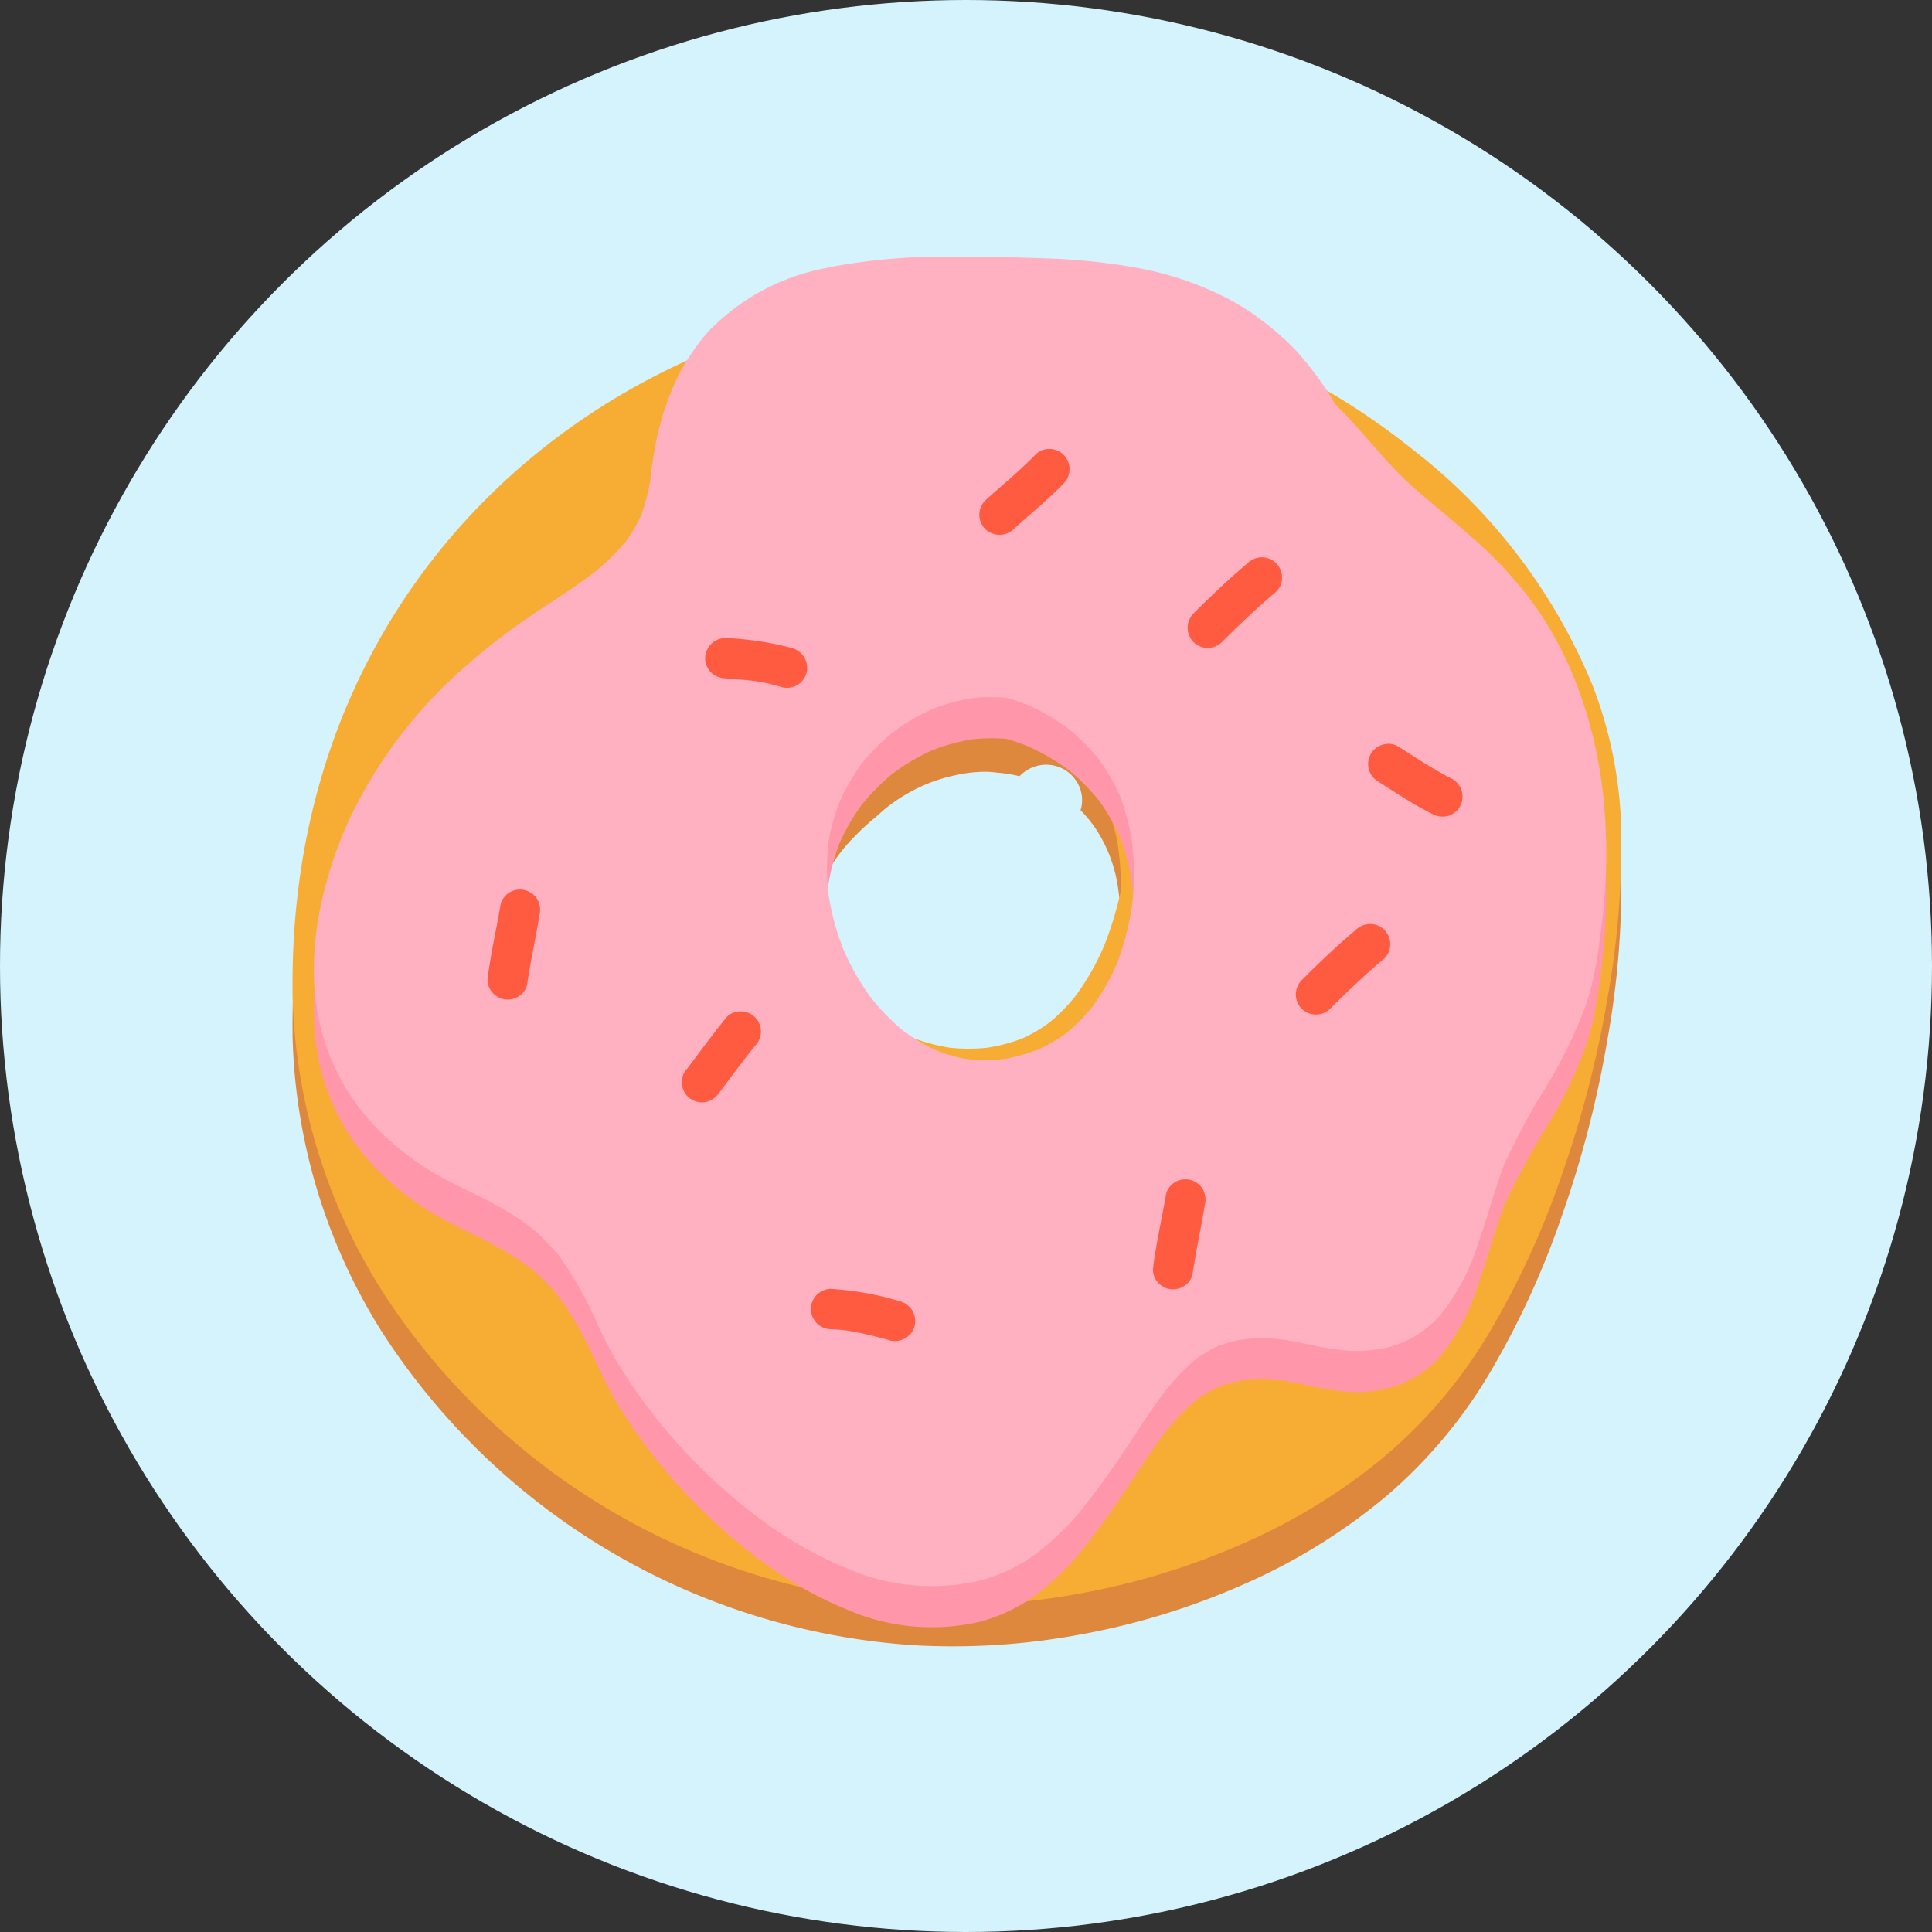 <svg xmlns="http://www.w3.org/2000/svg" width="94" height="94" viewBox="0 0 94 94">
  <rect x="0" y="0" width="94" height="94" fill="#333333" stroke="none"/>
  <g id="Group_28279" data-name="Group 28279" transform="translate(1769.351 -3209.254)">
    <circle id="Ellipse_4293" data-name="Ellipse 4293" cx="47" cy="47" r="47" transform="translate(-1769.351 3209.254)" fill="#d4f3fc"/>
    <path id="Path_52559" data-name="Path 52559" d="M-1717.226,3286.575c-.514.094-1.027.177-1.545.25h0l.085-.012a1.039,1.039,0,0,0-.119.017h-.023c.537-.074,1.066-.161,1.6-.255Zm2.41-31.987a16.478,16.478,0,0,1-.838,2.739,12.315,12.315,0,0,1-1.355,2.37,8.879,8.879,0,0,1-1.277,1.3,7.133,7.133,0,0,1-1.318.78,8.361,8.361,0,0,1-1.7.451,8.622,8.622,0,0,1-1.844,0,9.1,9.1,0,0,1-1.881-.513,9.886,9.886,0,0,1-1.758-1.022,10.039,10.039,0,0,1-1.453-1.462,9.39,9.39,0,0,1-1-1.713,8.959,8.959,0,0,1-.534-1.938c-.024-.193-.042-.386-.05-.583a1.4,1.4,0,0,0-.093-.439,7.555,7.555,0,0,1,.742-2.711,7.932,7.932,0,0,1,1.372-1.861,12.222,12.222,0,0,1,1.137-1.043c.132-.123.267-.242.407-.357a8.253,8.253,0,0,1,2.172-1.256,8.12,8.12,0,0,1,1.3-.374,6.513,6.513,0,0,1,1.335-.152,4.09,4.09,0,0,1,.595.041,6.612,6.612,0,0,1,1.109.176,1.839,1.839,0,0,1,.838-.5,1.751,1.751,0,0,1,.46-.061,1.756,1.756,0,0,1,.883.238,1.77,1.77,0,0,1,.805,1.043,1.643,1.643,0,0,1-.017.936,5.757,5.757,0,0,1,.92,1.187,7.012,7.012,0,0,1,.9,2.546,13.609,13.609,0,0,1,.143,2.181Zm4.477,29.958c-.029.013-.058.029-.091.041.034-.012.062-.028.091-.041Zm.176-.074a.35.35,0,0,1-.078.033.332.332,0,0,0,.078-.033Zm-44.956-24.9a28.256,28.256,0,0,0,4.345,14.476,33.394,33.394,0,0,0,25.938,15.256,33.743,33.743,0,0,0,8.057-.526,35.034,35.034,0,0,0,7.938-2.439,28.778,28.778,0,0,0,6.928-4.283,23.835,23.835,0,0,0,5.043-6,41.464,41.464,0,0,0,3.54-7.733,51.8,51.8,0,0,0,2.189-8.5,42.493,42.493,0,0,0,.67-8.226,20.794,20.794,0,0,0-1.405-7.018,27.9,27.9,0,0,0-8.8-11.5c-21.14-16.87-54.8-3.347-54.439,26.5Z" fill="#de883d" fill-rule="evenodd"/>
    <path id="Path_52560" data-name="Path 52560" d="M-1717.226,3284.575c-.514.094-1.027.177-1.545.25h0l.085-.012a1.039,1.039,0,0,0-.119.017h-.023c.537-.074,1.066-.161,1.6-.255Zm2.41-31.987a16.478,16.478,0,0,1-.838,2.739,12.315,12.315,0,0,1-1.355,2.37,8.879,8.879,0,0,1-1.277,1.3,7.133,7.133,0,0,1-1.318.78,8.361,8.361,0,0,1-1.7.451,8.622,8.622,0,0,1-1.844,0,9.1,9.1,0,0,1-1.881-.513,9.886,9.886,0,0,1-1.758-1.022,10.039,10.039,0,0,1-1.453-1.462,9.39,9.39,0,0,1-1-1.713,8.959,8.959,0,0,1-.534-1.938c-.024-.193-.042-.386-.05-.583a1.4,1.4,0,0,0-.093-.439,7.555,7.555,0,0,1,.742-2.711,7.932,7.932,0,0,1,1.372-1.861,12.222,12.222,0,0,1,1.137-1.043c.132-.123.267-.242.407-.357a8.253,8.253,0,0,1,2.172-1.256,8.12,8.12,0,0,1,1.3-.374,6.513,6.513,0,0,1,1.335-.152,4.09,4.09,0,0,1,.595.041,6.612,6.612,0,0,1,1.109.176,1.839,1.839,0,0,1,.838-.5,1.751,1.751,0,0,1,.46-.061,1.756,1.756,0,0,1,.883.238,1.77,1.77,0,0,1,.805,1.043,1.643,1.643,0,0,1-.017.936,5.757,5.757,0,0,1,.92,1.187,7.012,7.012,0,0,1,.9,2.546,13.609,13.609,0,0,1,.143,2.181Zm4.477,29.958c-.029.013-.058.029-.091.041.034-.012.062-.028.091-.041Zm.176-.074a.35.35,0,0,1-.078.033.332.332,0,0,0,.078-.033Zm-44.956-24.9a28.256,28.256,0,0,0,4.345,14.476,33.394,33.394,0,0,0,25.938,15.256,33.743,33.743,0,0,0,8.057-.526,35.034,35.034,0,0,0,7.938-2.439,28.778,28.778,0,0,0,6.928-4.283,23.835,23.835,0,0,0,5.043-6,41.464,41.464,0,0,0,3.54-7.733,51.8,51.8,0,0,0,2.189-8.5,42.493,42.493,0,0,0,.67-8.226,20.794,20.794,0,0,0-1.405-7.018,27.9,27.9,0,0,0-8.8-11.5c-21.14-16.87-54.8-3.347-54.439,26.5Z" fill="#f7ac34" fill-rule="evenodd"/>
    <path id="Path_52561" data-name="Path 52561" d="M-1721.242,3285.586l-.062.026.062-.026Zm9.963-8.112c-.024.021-.054.042-.079.063.025-.021.053-.042.079-.063Zm2.611-1.081c-.02,0-.037,0-.058.008.021,0,.037,0,.058-.008Zm-43.086-19.341c0,.03-.009.059-.009.088,0-.029.008-.058.009-.088Zm21.481-8.341a.026.026,0,0,0,.016,0,.024.024,0,0,1-.016,0Zm10.789-3.213.081.034a.706.706,0,0,1-.081-.034Zm-2.769,17.294a7.807,7.807,0,0,1-1.585-.451,8.531,8.531,0,0,1-1.582-.953,10.342,10.342,0,0,1-1.564-1.608,12.05,12.05,0,0,1-1.322-2.314,12.506,12.506,0,0,1-.735-2.7,11.226,11.226,0,0,1-.013-2.431,9.793,9.793,0,0,1,.546-2.047,10.516,10.516,0,0,1,1.064-1.851,10.777,10.777,0,0,1,1.5-1.524,10.153,10.153,0,0,1,1.9-1.132,9.4,9.4,0,0,1,1.995-.556,8.913,8.913,0,0,1,1.668-.021c.362.1.719.23,1.072.372a10.337,10.337,0,0,1,1.971,1.161,9.718,9.718,0,0,1,1.482,1.5,9.707,9.707,0,0,1,.986,1.717,11.345,11.345,0,0,1,.607,2.335,13.292,13.292,0,0,1-.008,3.016,13.089,13.089,0,0,1-.768,2.9,10.679,10.679,0,0,1-1.129,1.988,8.526,8.526,0,0,1-1.269,1.3,7.53,7.53,0,0,1-1.359.806,8.615,8.615,0,0,1-1.733.481,7.9,7.9,0,0,1-.883.05,8.4,8.4,0,0,1-.842-.046Zm-18.044-23.8c-.025.021-.05.038-.074.059.025-.021.049-.037.074-.059Zm38.964-1.654v.005c-.008.02-.021.046-.029.066.008-.02.021-.045.029-.071Zm-33.322-6.073c-.011.029-.025.058-.037.088.013-.03.025-.059.037-.088Zm25.721-2.289.016.012a.038.038,0,0,1-.016-.012Zm-20.167-4.691a10.689,10.689,0,0,0-5.768,3.079,10.2,10.2,0,0,0-1.889,3.1,14.07,14.07,0,0,0-.595,1.909,21.407,21.407,0,0,0-.357,2.222,8.708,8.708,0,0,1-.452,1.738,7.2,7.2,0,0,1-.727,1.249,10.461,10.461,0,0,1-1.544,1.512c-.989.756-2.046,1.416-3.076,2.11a30.775,30.775,0,0,0-3.47,2.715,22.73,22.73,0,0,0-5.208,6.854,19.565,19.565,0,0,0-1.478,4.194,14.937,14.937,0,0,0-.394,4.269,13.13,13.13,0,0,0,.287,1.93,11.056,11.056,0,0,0,.657,1.905,10.6,10.6,0,0,0,2.07,3.049,13.794,13.794,0,0,0,3.823,2.753c.716.359,1.438.693,2.14,1.086a12.978,12.978,0,0,1,1.528.994,9.553,9.553,0,0,1,1.445,1.462,18.2,18.2,0,0,1,1.667,2.92c.227.476.44.956.687,1.424s.517.919.8,1.366a27.338,27.338,0,0,0,4.592,5.393,25.386,25.386,0,0,0,2.952,2.314,18.793,18.793,0,0,0,3.191,1.7,10.351,10.351,0,0,0,6.526.631,8.192,8.192,0,0,0,2.788-1.341,12.953,12.953,0,0,0,2.517-2.548c.728-.927,1.4-1.9,2.046-2.882.517-.786,1.03-1.575,1.589-2.327a10.557,10.557,0,0,1,1.552-1.65,5.919,5.919,0,0,1,1.072-.647,6.065,6.065,0,0,1,1.285-.351,9.2,9.2,0,0,1,2.058.033c.739.121,1.466.322,2.209.426a9.263,9.263,0,0,0,1.191.113,6.317,6.317,0,0,0,1.089-.088,5,5,0,0,0,3.059-1.7,10.463,10.463,0,0,0,1.786-3.388c.481-1.315.813-2.685,1.327-3.989a34.192,34.192,0,0,1,1.979-3.659,23.141,23.141,0,0,0,1.947-3.981,13.145,13.145,0,0,0,.53-2.167c.151-.9.262-1.792.349-2.7a26.577,26.577,0,0,0,.012-4.95,21.679,21.679,0,0,0-1.01-4.912,18.129,18.129,0,0,0-2.222-4.549,19.673,19.673,0,0,0-3.216-3.529c-.562-.5-1.141-.986-1.716-1.467s-1.142-.944-1.672-1.47c-1.095-1.082-2.086-2.393-3.223-3.492a15.743,15.743,0,0,0-1.943-2.653,13.194,13.194,0,0,0-1.725-1.511,11.471,11.471,0,0,0-1.914-1.17,15.794,15.794,0,0,0-4.151-1.341,30.086,30.086,0,0,0-4.5-.451c-1.245-.046-2.493-.071-3.737-.08h-.518a30.4,30.4,0,0,0-6.244.531Z" fill="#ff96a9" fill-rule="evenodd"/>
    <path id="Path_52562" data-name="Path 52562" d="M-1721.242,3283.586l-.062.026.062-.026Zm9.963-8.112c-.024.021-.054.042-.079.063.025-.021.053-.042.079-.063Zm2.611-1.081c-.02,0-.037,0-.058.008.021,0,.037,0,.058-.008Zm-43.086-19.341c0,.03-.009.059-.009.088,0-.029.008-.058.009-.088Zm21.481-8.341a.026.026,0,0,0,.016,0,.024.024,0,0,1-.016,0Zm10.789-3.213.081.034a.706.706,0,0,1-.081-.034Zm-2.769,17.294a7.807,7.807,0,0,1-1.585-.451,8.531,8.531,0,0,1-1.582-.953,10.342,10.342,0,0,1-1.564-1.608,12.05,12.05,0,0,1-1.322-2.314,12.506,12.506,0,0,1-.735-2.7,11.226,11.226,0,0,1-.013-2.431,9.793,9.793,0,0,1,.546-2.047,10.516,10.516,0,0,1,1.064-1.851,10.777,10.777,0,0,1,1.5-1.524,10.153,10.153,0,0,1,1.9-1.132,9.4,9.4,0,0,1,1.995-.556,8.913,8.913,0,0,1,1.668-.021c.362.1.719.23,1.072.372a10.337,10.337,0,0,1,1.971,1.161,9.718,9.718,0,0,1,1.482,1.5,9.707,9.707,0,0,1,.986,1.717,11.345,11.345,0,0,1,.607,2.335,13.292,13.292,0,0,1-.008,3.016,13.089,13.089,0,0,1-.768,2.9,10.679,10.679,0,0,1-1.129,1.988,8.526,8.526,0,0,1-1.269,1.3,7.53,7.53,0,0,1-1.359.806,8.615,8.615,0,0,1-1.733.481,7.9,7.9,0,0,1-.883.05,8.4,8.4,0,0,1-.842-.046Zm-18.044-23.8c-.025.021-.05.038-.074.059.025-.021.049-.037.074-.059Zm38.964-1.654v.005c-.008.02-.021.046-.029.066.008-.02.021-.045.029-.071Zm-33.322-6.073c-.011.029-.025.058-.037.088.013-.03.025-.059.037-.088Zm25.721-2.289.016.012a.038.038,0,0,1-.016-.012Zm-20.167-4.691a10.689,10.689,0,0,0-5.768,3.079,10.2,10.2,0,0,0-1.889,3.1,14.07,14.07,0,0,0-.595,1.909,21.407,21.407,0,0,0-.357,2.222,8.708,8.708,0,0,1-.452,1.738,7.2,7.2,0,0,1-.727,1.249,10.461,10.461,0,0,1-1.544,1.512c-.989.756-2.046,1.416-3.076,2.11a30.775,30.775,0,0,0-3.47,2.715,22.73,22.73,0,0,0-5.208,6.854,19.565,19.565,0,0,0-1.478,4.194,14.937,14.937,0,0,0-.394,4.269,13.13,13.13,0,0,0,.287,1.93,11.056,11.056,0,0,0,.657,1.905,10.6,10.6,0,0,0,2.07,3.049,13.794,13.794,0,0,0,3.823,2.753c.716.359,1.438.693,2.14,1.086a12.978,12.978,0,0,1,1.528.994,9.553,9.553,0,0,1,1.445,1.462,18.2,18.2,0,0,1,1.667,2.92c.227.476.44.956.687,1.424s.517.919.8,1.366a27.338,27.338,0,0,0,4.592,5.393,25.386,25.386,0,0,0,2.952,2.314,18.793,18.793,0,0,0,3.191,1.7,10.351,10.351,0,0,0,6.526.631,8.192,8.192,0,0,0,2.788-1.341,12.953,12.953,0,0,0,2.517-2.548c.728-.927,1.4-1.9,2.046-2.882.517-.786,1.03-1.575,1.589-2.327a10.557,10.557,0,0,1,1.552-1.65,5.919,5.919,0,0,1,1.072-.647,6.065,6.065,0,0,1,1.285-.351,9.2,9.2,0,0,1,2.058.033c.739.121,1.466.322,2.209.426a9.263,9.263,0,0,0,1.191.113,6.317,6.317,0,0,0,1.089-.088,5,5,0,0,0,3.059-1.7,10.463,10.463,0,0,0,1.786-3.388c.481-1.315.813-2.685,1.327-3.989a34.192,34.192,0,0,1,1.979-3.659,23.141,23.141,0,0,0,1.947-3.981,13.145,13.145,0,0,0,.53-2.167c.151-.9.262-1.792.349-2.7a26.577,26.577,0,0,0,.012-4.95,21.679,21.679,0,0,0-1.01-4.912,18.129,18.129,0,0,0-2.222-4.549,19.673,19.673,0,0,0-3.216-3.529c-.562-.5-1.141-.986-1.716-1.467s-1.142-.944-1.672-1.47c-1.095-1.082-2.086-2.393-3.223-3.492a15.743,15.743,0,0,0-1.943-2.653,13.194,13.194,0,0,0-1.725-1.511,11.471,11.471,0,0,0-1.914-1.17,15.794,15.794,0,0,0-4.151-1.341,30.086,30.086,0,0,0-4.5-.451c-1.245-.046-2.493-.071-3.737-.08h-.518a30.4,30.4,0,0,0-6.244.531Z" fill="#ffb0c1" fill-rule="evenodd"/>
    <path id="Path_52563" data-name="Path 52563" d="M-1744.541,3252.666a.934.934,0,0,0-.45.586c-.193,1.131-.446,2.252-.607,3.387-.01.089-.021.175-.032.26a.965.965,0,0,0,.132.5,1.012,1.012,0,0,0,.589.454,1.007,1.007,0,0,0,.757-.1.952.952,0,0,0,.449-.589c.161-1.135.415-2.256.6-3.387a1.042,1.042,0,0,0-.1-.757.993.993,0,0,0-.589-.45.908.908,0,0,0-.257-.035.988.988,0,0,0-.5.135Z" fill="#ff5b41" fill-rule="evenodd"/>
    <path id="Path_52564" data-name="Path 52564" d="M-1735.043,3241.275a.987.987,0,0,0,.284.693,1.034,1.034,0,0,0,.7.289c.473.036.946.072,1.417.129a8.769,8.769,0,0,1,1.324.3.989.989,0,0,0,1.207-.686,1,1,0,0,0-.686-1.209,14.766,14.766,0,0,0-3.262-.493.385.385,0,0,0-.057,0,.992.992,0,0,0-.923.984Z" fill="#ff5b41" fill-rule="evenodd"/>
    <path id="Path_52565" data-name="Path 52565" d="M-1718.984,3231.385c-.76.792-1.621,1.478-2.432,2.22a.988.988,0,0,0,0,1.388,1,1,0,0,0,1.389,0c.806-.742,1.67-1.427,2.43-2.22a.992.992,0,0,0,0-1.388.992.992,0,0,0-.7-.286.935.935,0,0,0-.684.286Z" fill="#ff5b41" fill-rule="evenodd"/>
    <path id="Path_52566" data-name="Path 52566" d="M-1702.654,3245.932a.989.989,0,0,0,.349,1.342c.869.55,1.72,1.121,2.638,1.581a1.039,1.039,0,0,0,.757.1.985.985,0,0,0,.584-.45.988.988,0,0,0-.353-1.345c-.917-.461-1.766-1.032-2.634-1.581a.9.9,0,0,0-.478-.136,1.008,1.008,0,0,0-.863.489Z" fill="#ff5b41" fill-rule="evenodd"/>
    <path id="Path_52567" data-name="Path 52567" d="M-1703.387,3254.5c-.917.771-1.785,1.595-2.631,2.445a.99.99,0,0,0,0,1.388.991.991,0,0,0,1.388,0c.848-.849,1.713-1.674,2.631-2.445a.934.934,0,0,0,.289-.692.975.975,0,0,0-.289-.7.982.982,0,0,0-.693-.286,1.03,1.03,0,0,0-.695.286Z" fill="#ff5b41" fill-rule="evenodd"/>
    <path id="Path_52568" data-name="Path 52568" d="M-1729.9,3272.945a1,1,0,0,0,.98.982c.25.007.5.028.743.057a17.915,17.915,0,0,1,2.116.485.99.99,0,0,0,1.206-.685.994.994,0,0,0-.685-1.21,14.879,14.879,0,0,0-3.38-.61.122.122,0,0,0-.039,0,.989.989,0,0,0-.941.985Z" fill="#ff5b41" fill-rule="evenodd"/>
    <path id="Path_52569" data-name="Path 52569" d="M-1734,3258.75c-.709.863-1.36,1.774-2.042,2.659a.943.943,0,0,0-.1.756.969.969,0,0,0,.45.589.985.985,0,0,0,.757.1,1.069,1.069,0,0,0,.585-.45c.422-.55.828-1.106,1.249-1.653.161-.207.321-.407.485-.61a1.042,1.042,0,0,0,.289-.692.988.988,0,0,0-.289-.7.985.985,0,0,0-.692-.286.957.957,0,0,0-.7.286Z" fill="#ff5b41" fill-rule="evenodd"/>
    <path id="Path_52570" data-name="Path 52570" d="M-1708.652,3236.658c-.917.771-1.786,1.6-2.631,2.445a.99.99,0,0,0,0,1.388.989.989,0,0,0,1.388,0c.847-.849,1.713-1.674,2.631-2.444a.937.937,0,0,0,.288-.693.972.972,0,0,0-.288-.7.981.981,0,0,0-.693-.285,1.029,1.029,0,0,0-.695.285Z" fill="#ff5b41" fill-rule="evenodd"/>
    <path id="Path_52571" data-name="Path 52571" d="M-1712.167,3266.766a.928.928,0,0,0-.45.585c-.193,1.131-.447,2.252-.607,3.387-.01.089-.022.175-.032.26a.971.971,0,0,0,.132.5,1,1,0,0,0,.589.453,1,1,0,0,0,.756-.1.95.95,0,0,0,.45-.589c.161-1.135.414-2.256.6-3.387a1.055,1.055,0,0,0-.1-.757.989.989,0,0,0-.589-.449.868.868,0,0,0-.257-.036.979.979,0,0,0-.5.136Z" fill="#ff5b41" fill-rule="evenodd"/>
  </g>
</svg>
